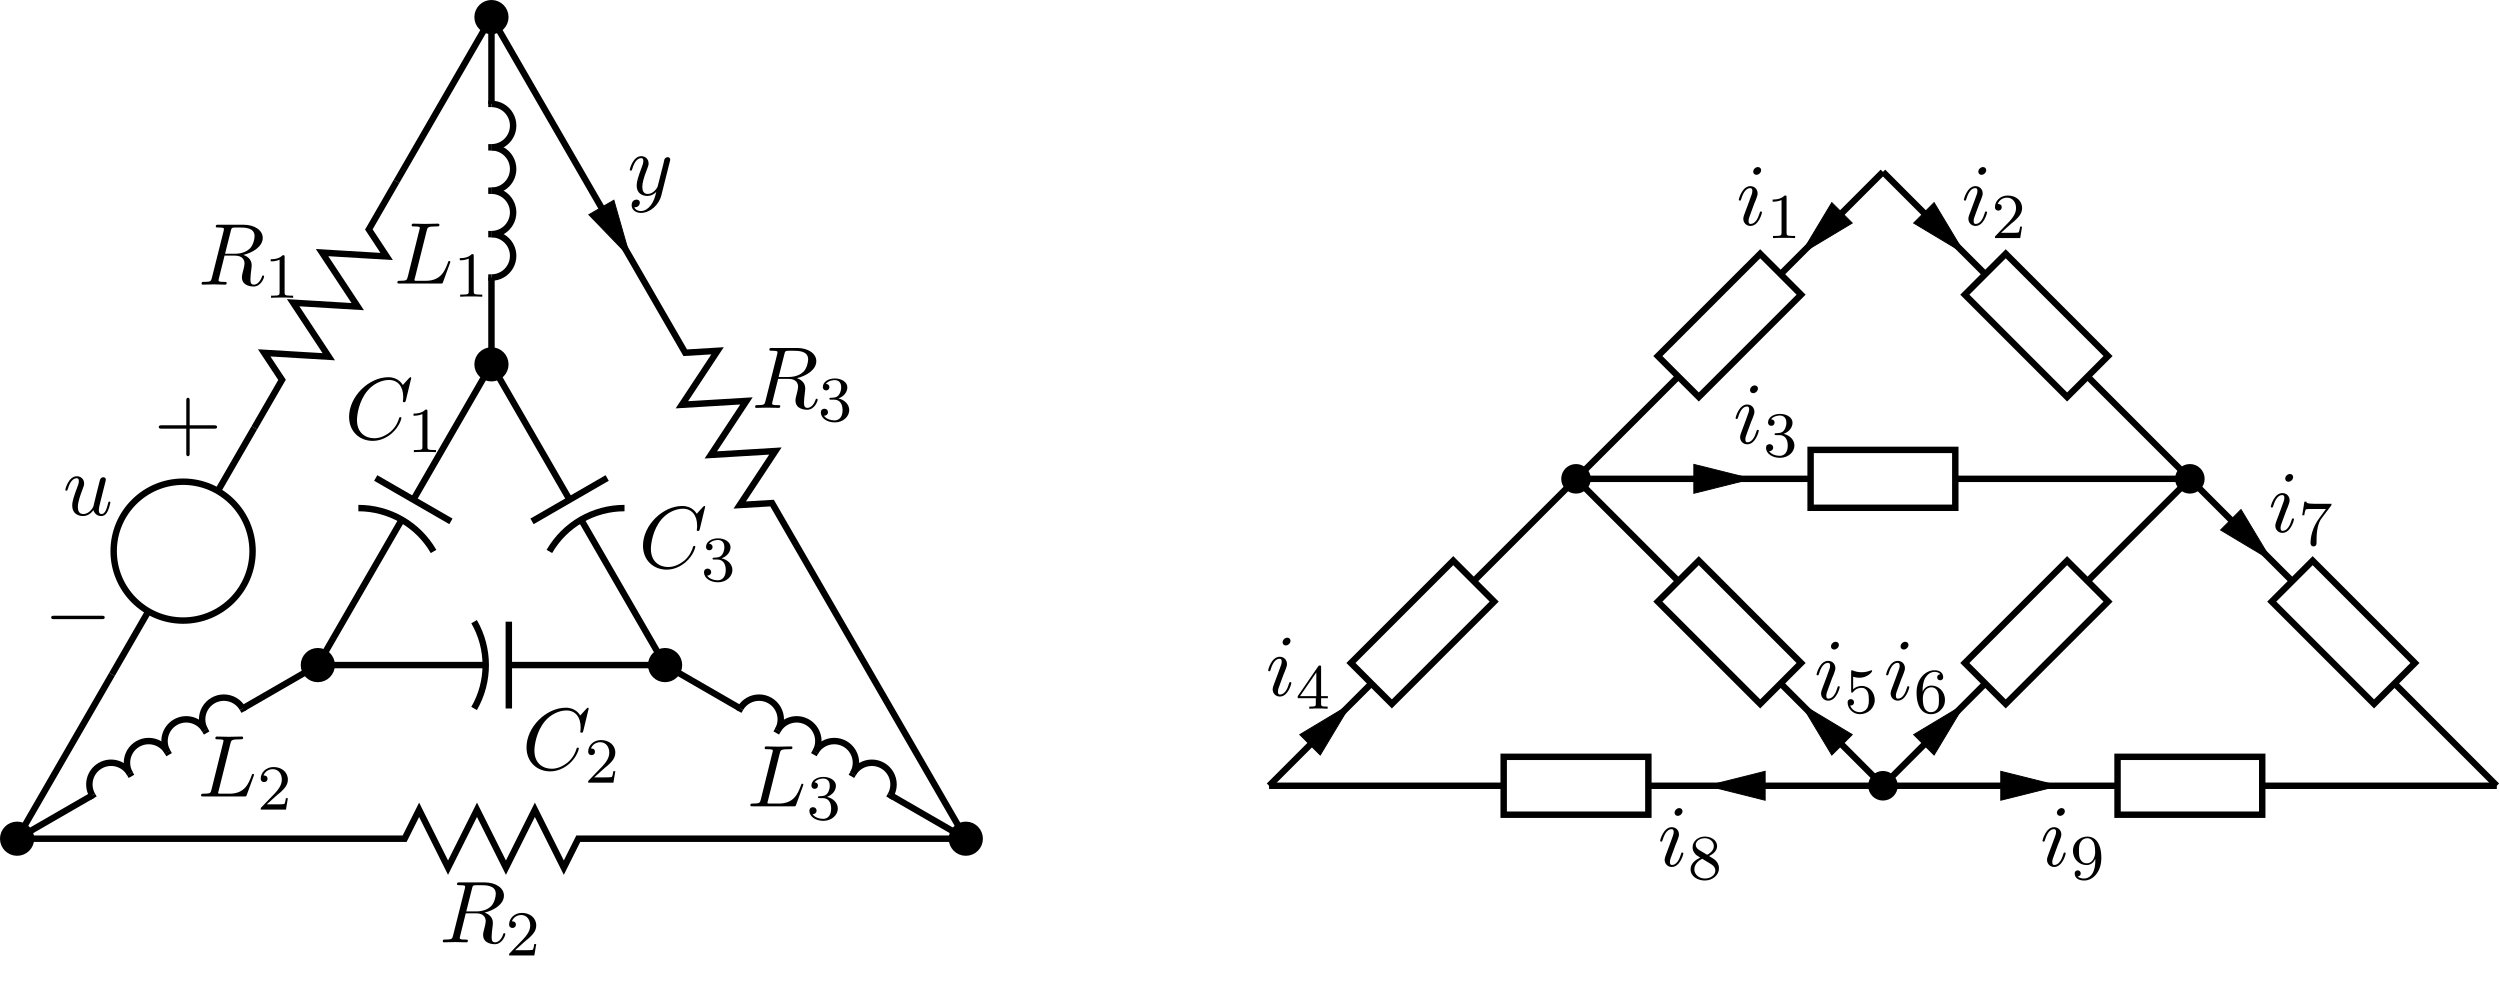 <?xml version="1.0" encoding="UTF-8"?>
<svg xmlns="http://www.w3.org/2000/svg" xmlns:xlink="http://www.w3.org/1999/xlink" width="311.014pt" height="122.502pt" viewBox="0 0 311.014 122.502" version="1.1">
<defs>
<g>
<symbol overflow="visible" id="glyph0-0">
<path style="stroke:none;" d=""/>
</symbol>
<symbol overflow="visible" id="glyph0-1">
<path style="stroke:none;" d="M 8.281 -7.578 C 8.281 -7.609 8.266 -7.688 8.172 -7.688 C 8.141 -7.688 8.125 -7.672 8 -7.562 L 7.234 -6.719 C 7.141 -6.875 6.641 -7.688 5.438 -7.688 C 3 -7.688 0.547 -5.281 0.547 -2.75 C 0.547 -0.953 1.828 0.234 3.5 0.234 C 4.453 0.234 5.281 -0.203 5.859 -0.703 C 6.875 -1.594 7.062 -2.578 7.062 -2.625 C 7.062 -2.719 6.953 -2.719 6.922 -2.719 C 6.859 -2.719 6.812 -2.703 6.781 -2.625 C 6.688 -2.297 6.438 -1.531 5.688 -0.891 C 4.922 -0.281 4.25 -0.094 3.672 -0.094 C 2.688 -0.094 1.531 -0.672 1.531 -2.359 C 1.531 -2.984 1.766 -4.75 2.859 -6.031 C 3.516 -6.812 4.547 -7.344 5.516 -7.344 C 6.625 -7.344 7.281 -6.516 7.281 -5.25 C 7.281 -4.812 7.234 -4.797 7.234 -4.688 C 7.234 -4.578 7.359 -4.578 7.406 -4.578 C 7.547 -4.578 7.547 -4.609 7.609 -4.797 Z M 8.281 -7.578 "/>
</symbol>
<symbol overflow="visible" id="glyph0-2">
<path style="stroke:none;" d="M 4.078 -6.594 C 4.172 -6.984 4.203 -7.109 5.234 -7.109 C 5.562 -7.109 5.656 -7.109 5.656 -7.312 C 5.656 -7.453 5.531 -7.453 5.469 -7.453 C 5.109 -7.453 4.219 -7.422 3.859 -7.422 C 3.531 -7.422 2.734 -7.453 2.406 -7.453 C 2.328 -7.453 2.203 -7.453 2.203 -7.234 C 2.203 -7.109 2.297 -7.109 2.516 -7.109 C 2.531 -7.109 2.734 -7.109 2.922 -7.094 C 3.125 -7.062 3.219 -7.062 3.219 -6.922 C 3.219 -6.875 3.203 -6.844 3.172 -6.703 L 1.719 -0.844 C 1.609 -0.422 1.578 -0.344 0.719 -0.344 C 0.531 -0.344 0.422 -0.344 0.422 -0.125 C 0.422 0 0.531 0 0.719 0 L 5.766 0 C 6.031 0 6.047 0 6.109 -0.188 L 6.969 -2.547 C 7.016 -2.656 7.016 -2.688 7.016 -2.688 C 7.016 -2.734 6.984 -2.812 6.875 -2.812 C 6.781 -2.812 6.766 -2.766 6.703 -2.578 C 6.328 -1.578 5.844 -0.344 3.953 -0.344 L 2.938 -0.344 C 2.781 -0.344 2.766 -0.344 2.688 -0.344 C 2.578 -0.359 2.547 -0.375 2.547 -0.453 C 2.547 -0.484 2.547 -0.516 2.609 -0.703 Z M 4.078 -6.594 "/>
</symbol>
<symbol overflow="visible" id="glyph0-3">
<path style="stroke:none;" d="M 4.094 -6.703 C 4.156 -6.953 4.188 -7.062 4.391 -7.094 C 4.5 -7.109 4.844 -7.109 5.062 -7.109 C 5.828 -7.109 7.047 -7.109 7.047 -6.031 C 7.047 -5.656 6.875 -4.906 6.453 -4.484 C 6.156 -4.203 5.578 -3.844 4.609 -3.844 L 3.375 -3.844 Z M 5.656 -3.703 C 6.766 -3.953 8.062 -4.719 8.062 -5.812 C 8.062 -6.75 7.078 -7.453 5.656 -7.453 L 2.547 -7.453 C 2.328 -7.453 2.219 -7.453 2.219 -7.234 C 2.219 -7.109 2.328 -7.109 2.531 -7.109 C 2.547 -7.109 2.766 -7.109 2.938 -7.094 C 3.141 -7.062 3.234 -7.062 3.234 -6.922 C 3.234 -6.875 3.234 -6.844 3.203 -6.703 L 1.734 -0.844 C 1.625 -0.422 1.609 -0.344 0.734 -0.344 C 0.547 -0.344 0.453 -0.344 0.453 -0.125 C 0.453 0 0.578 0 0.594 0 C 0.906 0 1.672 -0.031 1.969 -0.031 C 2.281 -0.031 3.047 0 3.359 0 C 3.453 0 3.578 0 3.578 -0.219 C 3.578 -0.344 3.484 -0.344 3.266 -0.344 C 2.875 -0.344 2.562 -0.344 2.562 -0.531 C 2.562 -0.594 2.578 -0.656 2.594 -0.719 L 3.312 -3.609 L 4.609 -3.609 C 5.609 -3.609 5.797 -3 5.797 -2.625 C 5.797 -2.453 5.719 -2.109 5.656 -1.859 C 5.578 -1.562 5.469 -1.156 5.469 -0.938 C 5.469 0.234 6.781 0.234 6.922 0.234 C 7.859 0.234 8.234 -0.859 8.234 -1.016 C 8.234 -1.141 8.109 -1.141 8.109 -1.141 C 8 -1.141 7.984 -1.062 7.969 -1 C 7.688 -0.188 7.219 0 6.969 0 C 6.609 0 6.531 -0.234 6.531 -0.672 C 6.531 -1 6.594 -1.562 6.641 -1.906 C 6.656 -2.062 6.688 -2.266 6.688 -2.422 C 6.688 -3.266 5.953 -3.594 5.656 -3.703 Z M 5.656 -3.703 "/>
</symbol>
<symbol overflow="visible" id="glyph0-4">
<path style="stroke:none;" d="M 5.297 -4.156 C 5.344 -4.312 5.344 -4.328 5.344 -4.406 C 5.344 -4.609 5.188 -4.703 5.031 -4.703 C 4.922 -4.703 4.75 -4.641 4.641 -4.469 C 4.625 -4.422 4.531 -4.078 4.5 -3.875 C 4.422 -3.594 4.344 -3.297 4.281 -3.016 L 3.781 -1.047 C 3.734 -0.891 3.266 -0.125 2.547 -0.125 C 2 -0.125 1.875 -0.594 1.875 -1 C 1.875 -1.5 2.062 -2.188 2.438 -3.141 C 2.609 -3.594 2.656 -3.703 2.656 -3.922 C 2.656 -4.422 2.297 -4.828 1.75 -4.828 C 0.719 -4.828 0.312 -3.234 0.312 -3.141 C 0.312 -3.031 0.422 -3.031 0.453 -3.031 C 0.562 -3.031 0.562 -3.047 0.625 -3.234 C 0.922 -4.25 1.359 -4.578 1.719 -4.578 C 1.812 -4.578 2 -4.578 2 -4.234 C 2 -3.953 1.891 -3.672 1.812 -3.469 C 1.375 -2.312 1.172 -1.688 1.172 -1.172 C 1.172 -0.203 1.859 0.125 2.516 0.125 C 2.938 0.125 3.297 -0.062 3.609 -0.375 C 3.469 0.203 3.344 0.734 2.906 1.312 C 2.625 1.672 2.203 2 1.703 2 C 1.547 2 1.062 1.969 0.875 1.531 C 1.047 1.531 1.188 1.531 1.344 1.406 C 1.453 1.312 1.562 1.172 1.562 0.953 C 1.562 0.625 1.266 0.578 1.156 0.578 C 0.906 0.578 0.547 0.75 0.547 1.281 C 0.547 1.828 1.031 2.234 1.703 2.234 C 2.828 2.234 3.953 1.25 4.25 0.016 Z M 5.297 -4.156 "/>
</symbol>
<symbol overflow="visible" id="glyph0-5">
<path style="stroke:none;" d="M 3.812 -0.609 C 3.938 -0.156 4.312 0.125 4.781 0.125 C 5.172 0.125 5.422 -0.125 5.594 -0.484 C 5.781 -0.875 5.922 -1.531 5.922 -1.562 C 5.922 -1.672 5.828 -1.672 5.797 -1.672 C 5.688 -1.672 5.672 -1.625 5.641 -1.469 C 5.484 -0.859 5.281 -0.125 4.828 -0.125 C 4.594 -0.125 4.484 -0.266 4.484 -0.625 C 4.484 -0.859 4.609 -1.375 4.703 -1.75 L 5 -2.938 C 5.031 -3.094 5.141 -3.516 5.188 -3.672 C 5.25 -3.922 5.359 -4.344 5.359 -4.406 C 5.359 -4.609 5.203 -4.703 5.031 -4.703 C 4.984 -4.703 4.703 -4.688 4.609 -4.312 C 4.406 -3.516 3.922 -1.609 3.797 -1.031 C 3.781 -1 3.344 -0.125 2.547 -0.125 C 1.984 -0.125 1.875 -0.609 1.875 -1.016 C 1.875 -1.625 2.188 -2.484 2.469 -3.234 C 2.594 -3.562 2.656 -3.719 2.656 -3.922 C 2.656 -4.422 2.297 -4.828 1.75 -4.828 C 0.719 -4.828 0.312 -3.234 0.312 -3.141 C 0.312 -3.031 0.422 -3.031 0.453 -3.031 C 0.562 -3.031 0.562 -3.047 0.625 -3.234 C 0.891 -4.172 1.312 -4.578 1.719 -4.578 C 1.828 -4.578 2 -4.562 2 -4.219 C 2 -3.953 1.875 -3.641 1.812 -3.484 C 1.406 -2.406 1.172 -1.719 1.172 -1.188 C 1.172 -0.156 1.938 0.125 2.516 0.125 C 3.234 0.125 3.625 -0.375 3.812 -0.609 Z M 3.812 -0.609 "/>
</symbol>
<symbol overflow="visible" id="glyph0-6">
<path style="stroke:none;" d="M 3.094 -6.812 C 3.094 -7.031 2.938 -7.203 2.688 -7.203 C 2.406 -7.203 2.109 -6.922 2.109 -6.625 C 2.109 -6.422 2.25 -6.234 2.516 -6.234 C 2.766 -6.234 3.094 -6.484 3.094 -6.812 Z M 2.266 -2.719 C 2.406 -3.031 2.406 -3.047 2.516 -3.344 C 2.594 -3.562 2.656 -3.719 2.656 -3.922 C 2.656 -4.422 2.297 -4.828 1.75 -4.828 C 0.734 -4.828 0.312 -3.234 0.312 -3.141 C 0.312 -3.031 0.422 -3.031 0.453 -3.031 C 0.562 -3.031 0.562 -3.047 0.625 -3.234 C 0.922 -4.25 1.359 -4.578 1.719 -4.578 C 1.812 -4.578 2 -4.578 2 -4.234 C 2 -4 1.922 -3.781 1.875 -3.672 C 1.781 -3.375 1.297 -2.109 1.125 -1.641 C 1.016 -1.359 0.875 -1 0.875 -0.781 C 0.875 -0.266 1.25 0.125 1.766 0.125 C 2.797 0.125 3.203 -1.469 3.203 -1.562 C 3.203 -1.672 3.094 -1.672 3.062 -1.672 C 2.953 -1.672 2.953 -1.641 2.906 -1.469 C 2.703 -0.781 2.344 -0.125 1.781 -0.125 C 1.609 -0.125 1.531 -0.234 1.531 -0.484 C 1.531 -0.75 1.594 -0.906 1.844 -1.578 Z M 2.266 -2.719 "/>
</symbol>
<symbol overflow="visible" id="glyph1-0">
<path style="stroke:none;" d=""/>
</symbol>
<symbol overflow="visible" id="glyph1-1">
<path style="stroke:none;" d="M 2.016 -2.656 C 2.641 -2.656 3.047 -2.203 3.047 -1.359 C 3.047 -0.359 2.484 -0.078 2.062 -0.078 C 1.625 -0.078 1.016 -0.234 0.734 -0.656 C 1.031 -0.656 1.234 -0.844 1.234 -1.094 C 1.234 -1.359 1.047 -1.531 0.781 -1.531 C 0.578 -1.531 0.344 -1.406 0.344 -1.078 C 0.344 -0.328 1.156 0.172 2.078 0.172 C 3.125 0.172 3.875 -0.562 3.875 -1.359 C 3.875 -2.031 3.344 -2.625 2.531 -2.812 C 3.156 -3.031 3.641 -3.562 3.641 -4.203 C 3.641 -4.844 2.922 -5.297 2.094 -5.297 C 1.234 -5.297 0.594 -4.844 0.594 -4.234 C 0.594 -3.938 0.781 -3.812 1 -3.812 C 1.25 -3.812 1.406 -3.984 1.406 -4.219 C 1.406 -4.516 1.141 -4.625 0.969 -4.625 C 1.312 -5.062 1.922 -5.094 2.062 -5.094 C 2.266 -5.094 2.875 -5.031 2.875 -4.203 C 2.875 -3.656 2.641 -3.312 2.531 -3.188 C 2.297 -2.938 2.109 -2.922 1.625 -2.891 C 1.469 -2.891 1.406 -2.875 1.406 -2.766 C 1.406 -2.656 1.484 -2.656 1.625 -2.656 Z M 2.016 -2.656 "/>
</symbol>
<symbol overflow="visible" id="glyph1-2">
<path style="stroke:none;" d="M 2.25 -1.625 C 2.375 -1.75 2.703 -2.016 2.844 -2.125 C 3.328 -2.578 3.797 -3.016 3.797 -3.734 C 3.797 -4.688 3 -5.297 2.016 -5.297 C 1.047 -5.297 0.422 -4.578 0.422 -3.859 C 0.422 -3.469 0.734 -3.422 0.844 -3.422 C 1.016 -3.422 1.266 -3.531 1.266 -3.844 C 1.266 -4.25 0.859 -4.25 0.766 -4.25 C 1 -4.844 1.531 -5.031 1.922 -5.031 C 2.656 -5.031 3.047 -4.406 3.047 -3.734 C 3.047 -2.906 2.469 -2.297 1.516 -1.344 L 0.516 -0.297 C 0.422 -0.219 0.422 -0.203 0.422 0 L 3.562 0 L 3.797 -1.422 L 3.547 -1.422 C 3.531 -1.266 3.469 -0.875 3.375 -0.719 C 3.328 -0.656 2.719 -0.656 2.594 -0.656 L 1.172 -0.656 Z M 2.25 -1.625 "/>
</symbol>
<symbol overflow="visible" id="glyph1-3">
<path style="stroke:none;" d="M 2.5 -5.078 C 2.5 -5.297 2.484 -5.297 2.266 -5.297 C 1.938 -4.984 1.516 -4.797 0.766 -4.797 L 0.766 -4.531 C 0.984 -4.531 1.406 -4.531 1.875 -4.734 L 1.875 -0.656 C 1.875 -0.359 1.844 -0.266 1.094 -0.266 L 0.812 -0.266 L 0.812 0 C 1.141 -0.031 1.828 -0.031 2.188 -0.031 C 2.547 -0.031 3.234 -0.031 3.562 0 L 3.562 -0.266 L 3.281 -0.266 C 2.531 -0.266 2.5 -0.359 2.5 -0.656 Z M 2.5 -5.078 "/>
</symbol>
<symbol overflow="visible" id="glyph1-4">
<path style="stroke:none;" d="M 3.141 -5.156 C 3.141 -5.312 3.141 -5.375 2.969 -5.375 C 2.875 -5.375 2.859 -5.375 2.781 -5.266 L 0.234 -1.562 L 0.234 -1.312 L 2.484 -1.312 L 2.484 -0.641 C 2.484 -0.344 2.469 -0.266 1.844 -0.266 L 1.672 -0.266 L 1.672 0 C 2.344 -0.031 2.359 -0.031 2.812 -0.031 C 3.266 -0.031 3.281 -0.031 3.953 0 L 3.953 -0.266 L 3.781 -0.266 C 3.156 -0.266 3.141 -0.344 3.141 -0.641 L 3.141 -1.312 L 3.984 -1.312 L 3.984 -1.562 L 3.141 -1.562 Z M 2.547 -4.516 L 2.547 -1.562 L 0.516 -1.562 Z M 2.547 -4.516 "/>
</symbol>
<symbol overflow="visible" id="glyph1-5">
<path style="stroke:none;" d="M 4.031 -4.859 C 4.109 -4.938 4.109 -4.953 4.109 -5.125 L 2.078 -5.125 C 1.875 -5.125 1.641 -5.141 1.438 -5.156 C 1.016 -5.188 1.016 -5.266 0.984 -5.391 L 0.734 -5.391 L 0.469 -3.703 L 0.719 -3.703 C 0.734 -3.828 0.828 -4.375 0.938 -4.438 C 1.016 -4.484 1.625 -4.484 1.734 -4.484 L 3.422 -4.484 L 2.609 -3.375 C 1.703 -2.172 1.5 -0.906 1.5 -0.281 C 1.5 -0.203 1.5 0.172 1.875 0.172 C 2.25 0.172 2.25 -0.188 2.25 -0.281 L 2.25 -0.672 C 2.25 -1.812 2.453 -2.75 2.844 -3.281 Z M 4.031 -4.859 "/>
</symbol>
<symbol overflow="visible" id="glyph1-6">
<path style="stroke:none;" d="M 1.109 -4.484 C 1.219 -4.453 1.531 -4.359 1.875 -4.359 C 2.875 -4.359 3.469 -5.062 3.469 -5.188 C 3.469 -5.281 3.422 -5.297 3.375 -5.297 C 3.359 -5.297 3.344 -5.297 3.281 -5.266 C 2.969 -5.141 2.594 -5.047 2.172 -5.047 C 1.703 -5.047 1.312 -5.156 1.062 -5.266 C 0.984 -5.297 0.969 -5.297 0.953 -5.297 C 0.859 -5.297 0.859 -5.219 0.859 -5.062 L 0.859 -2.734 C 0.859 -2.594 0.859 -2.5 0.984 -2.5 C 1.047 -2.5 1.062 -2.531 1.109 -2.594 C 1.203 -2.703 1.5 -3.109 2.188 -3.109 C 2.625 -3.109 2.844 -2.75 2.922 -2.594 C 3.047 -2.312 3.062 -1.938 3.062 -1.641 C 3.062 -1.344 3.062 -0.906 2.844 -0.562 C 2.688 -0.312 2.359 -0.078 1.938 -0.078 C 1.422 -0.078 0.922 -0.391 0.734 -0.922 C 0.75 -0.906 0.812 -0.906 0.812 -0.906 C 1.031 -0.906 1.219 -1.047 1.219 -1.297 C 1.219 -1.594 0.984 -1.703 0.828 -1.703 C 0.672 -1.703 0.422 -1.625 0.422 -1.281 C 0.422 -0.562 1.047 0.172 1.953 0.172 C 2.953 0.172 3.797 -0.609 3.797 -1.594 C 3.797 -2.516 3.125 -3.344 2.188 -3.344 C 1.797 -3.344 1.422 -3.219 1.109 -2.938 Z M 1.109 -4.484 "/>
</symbol>
<symbol overflow="visible" id="glyph1-7">
<path style="stroke:none;" d="M 1.094 -2.641 C 1.094 -3.297 1.156 -3.875 1.438 -4.359 C 1.688 -4.766 2.094 -5.094 2.594 -5.094 C 2.75 -5.094 3.109 -5.062 3.297 -4.797 C 2.938 -4.766 2.906 -4.5 2.906 -4.422 C 2.906 -4.172 3.094 -4.047 3.281 -4.047 C 3.422 -4.047 3.656 -4.125 3.656 -4.438 C 3.656 -4.906 3.297 -5.297 2.578 -5.297 C 1.469 -5.297 0.344 -4.25 0.344 -2.531 C 0.344 -0.359 1.359 0.172 2.125 0.172 C 2.516 0.172 2.922 0.062 3.281 -0.281 C 3.609 -0.594 3.875 -0.922 3.875 -1.625 C 3.875 -2.656 3.078 -3.391 2.203 -3.391 C 1.625 -3.391 1.281 -3.031 1.094 -2.641 Z M 2.125 -0.078 C 1.703 -0.078 1.438 -0.359 1.328 -0.594 C 1.141 -0.953 1.125 -1.484 1.125 -1.797 C 1.125 -2.578 1.547 -3.172 2.172 -3.172 C 2.562 -3.172 2.812 -2.969 2.953 -2.688 C 3.125 -2.391 3.125 -2.031 3.125 -1.625 C 3.125 -1.219 3.125 -0.875 2.969 -0.578 C 2.75 -0.219 2.484 -0.078 2.125 -0.078 Z M 2.125 -0.078 "/>
</symbol>
<symbol overflow="visible" id="glyph1-8">
<path style="stroke:none;" d="M 2.641 -2.875 C 3.094 -3.094 3.641 -3.484 3.641 -4.109 C 3.641 -4.875 2.859 -5.297 2.125 -5.297 C 1.281 -5.297 0.594 -4.719 0.594 -3.969 C 0.594 -3.672 0.688 -3.406 0.891 -3.172 C 1.031 -3 1.062 -2.984 1.547 -2.672 C 0.562 -2.234 0.344 -1.656 0.344 -1.219 C 0.344 -0.328 1.234 0.172 2.109 0.172 C 3.078 0.172 3.875 -0.5 3.875 -1.344 C 3.875 -1.844 3.609 -2.172 3.469 -2.312 C 3.344 -2.438 3.328 -2.453 2.641 -2.875 Z M 1.406 -3.625 C 1.172 -3.766 0.984 -4 0.984 -4.266 C 0.984 -4.766 1.531 -5.094 2.109 -5.094 C 2.719 -5.094 3.234 -4.672 3.234 -4.109 C 3.234 -3.656 2.875 -3.266 2.406 -3.031 Z M 1.797 -2.531 C 1.828 -2.516 2.734 -1.953 2.875 -1.875 C 3 -1.797 3.422 -1.547 3.422 -1.062 C 3.422 -0.453 2.766 -0.078 2.125 -0.078 C 1.406 -0.078 0.812 -0.562 0.812 -1.219 C 0.812 -1.812 1.25 -2.281 1.797 -2.531 Z M 1.797 -2.531 "/>
</symbol>
<symbol overflow="visible" id="glyph1-9">
<path style="stroke:none;" d="M 3.125 -2.344 C 3.125 -0.406 2.203 -0.078 1.734 -0.078 C 1.562 -0.078 1.156 -0.094 0.938 -0.344 C 1.297 -0.375 1.312 -0.641 1.312 -0.719 C 1.312 -0.953 1.125 -1.094 0.938 -1.094 C 0.797 -1.094 0.562 -1 0.562 -0.703 C 0.562 -0.156 1.016 0.172 1.75 0.172 C 2.844 0.172 3.875 -0.922 3.875 -2.625 C 3.875 -4.688 2.953 -5.297 2.141 -5.297 C 1.188 -5.297 0.344 -4.562 0.344 -3.516 C 0.344 -2.5 1.125 -1.75 2.031 -1.75 C 2.594 -1.75 2.938 -2.109 3.125 -2.516 Z M 2.062 -1.969 C 1.688 -1.969 1.453 -2.141 1.281 -2.438 C 1.094 -2.719 1.094 -3.109 1.094 -3.516 C 1.094 -3.984 1.094 -4.312 1.312 -4.641 C 1.516 -4.938 1.766 -5.094 2.141 -5.094 C 2.672 -5.094 2.906 -4.562 2.938 -4.531 C 3.094 -4.141 3.109 -3.516 3.109 -3.359 C 3.109 -2.719 2.766 -1.969 2.062 -1.969 Z M 2.062 -1.969 "/>
</symbol>
<symbol overflow="visible" id="glyph2-0">
<path style="stroke:none;" d=""/>
</symbol>
<symbol overflow="visible" id="glyph2-1">
<path style="stroke:none;" d="M 7.188 -2.516 C 7.375 -2.516 7.562 -2.516 7.562 -2.719 C 7.562 -2.938 7.375 -2.938 7.188 -2.938 L 1.281 -2.938 C 1.094 -2.938 0.906 -2.938 0.906 -2.719 C 0.906 -2.516 1.094 -2.516 1.281 -2.516 Z M 7.188 -2.516 "/>
</symbol>
<symbol overflow="visible" id="glyph3-0">
<path style="stroke:none;" d=""/>
</symbol>
<symbol overflow="visible" id="glyph3-1">
<path style="stroke:none;" d="M 4.453 -2.516 L 7.5 -2.516 C 7.656 -2.516 7.859 -2.516 7.859 -2.719 C 7.859 -2.938 7.656 -2.938 7.5 -2.938 L 4.453 -2.938 L 4.453 -6 C 4.453 -6.156 4.453 -6.359 4.25 -6.359 C 4.031 -6.359 4.031 -6.156 4.031 -6 L 4.031 -2.938 L 0.969 -2.938 C 0.812 -2.938 0.609 -2.938 0.609 -2.719 C 0.609 -2.516 0.812 -2.516 0.969 -2.516 L 4.031 -2.516 L 4.031 0.547 C 4.031 0.703 4.031 0.906 4.25 0.906 C 4.453 0.906 4.453 0.703 4.453 0.547 Z M 4.453 -2.516 "/>
</symbol>
</g>
<clipPath id="clip1">
  <path d="M 271 58 L 311.016 58 L 311.016 99 L 271 99 Z M 271 58 "/>
</clipPath>
<clipPath id="clip2">
  <path d="M 286 73 L 311.016 73 L 311.016 110 L 286 110 Z M 286 73 "/>
</clipPath>
<clipPath id="clip3">
  <path d="M 281 97 L 311.016 97 L 311.016 99 L 281 99 Z M 281 97 "/>
</clipPath>
</defs>
<g id="surface1">
<path style="fill-rule:nonzero;fill:rgb(0%,0%,0%);fill-opacity:1;stroke-width:0.8;stroke-linecap:butt;stroke-linejoin:miter;stroke:rgb(0%,0%,0%);stroke-opacity:1;stroke-miterlimit:10;" d="M 62.468 17.842 C 62.468 18.795 61.695 19.568 60.742 19.568 C 59.788 19.568 59.015 18.795 59.015 17.842 C 59.015 16.889 59.788 16.115 60.742 16.115 C 61.695 16.115 62.468 16.889 62.468 17.842 Z M 62.468 17.842 " transform="matrix(1,0,0,-1,0.399,63.17)"/>
<path style="fill:none;stroke-width:0.8;stroke-linecap:butt;stroke-linejoin:miter;stroke:rgb(0%,0%,0%);stroke-opacity:1;stroke-miterlimit:10;" d="M 60.742 17.842 L 70.46 1.006 " transform="matrix(1,0,0,-1,0.399,63.17)"/>
<path style="fill:none;stroke-width:0.8;stroke-linecap:butt;stroke-linejoin:miter;stroke:rgb(0%,0%,0%);stroke-opacity:1;stroke-miterlimit:10;" d="M 65.785 -1.693 L 75.136 3.705 " transform="matrix(1,0,0,-1,0.399,63.17)"/>
<path style="fill:none;stroke-width:0.8;stroke-linecap:butt;stroke-linejoin:miter;stroke:rgb(0%,0%,0%);stroke-opacity:1;stroke-miterlimit:10;" d="M 67.945 -5.435 C 69.874 -2.092 73.437 -0.037 77.296 -0.037 " transform="matrix(1,0,0,-1,0.399,63.17)"/>
<path style="fill:none;stroke-width:0.8;stroke-linecap:butt;stroke-linejoin:miter;stroke:rgb(0%,0%,0%);stroke-opacity:1;stroke-miterlimit:10;" d="M 71.898 -1.482 L 82.339 -19.568 " transform="matrix(1,0,0,-1,0.399,63.17)"/>
<g style="fill:rgb(0%,0%,0%);fill-opacity:1;">
  <use xlink:href="#glyph0-1" x="79.444" y="70.633"/>
</g>
<g style="fill:rgb(0%,0%,0%);fill-opacity:1;">
  <use xlink:href="#glyph1-1" x="87.241" y="72.269"/>
</g>
<path style="fill-rule:nonzero;fill:rgb(0%,0%,0%);fill-opacity:1;stroke-width:0.8;stroke-linecap:butt;stroke-linejoin:miter;stroke:rgb(0%,0%,0%);stroke-opacity:1;stroke-miterlimit:10;" d="M 84.07 -19.568 C 84.07 -18.615 83.296 -17.842 82.339 -17.842 C 81.386 -17.842 80.613 -18.615 80.613 -19.568 C 80.613 -20.525 81.386 -21.299 82.339 -21.299 C 83.296 -21.299 84.07 -20.525 84.07 -19.568 Z M 84.07 -19.568 " transform="matrix(1,0,0,-1,0.399,63.17)"/>
<path style="fill:none;stroke-width:0.8;stroke-linecap:butt;stroke-linejoin:miter;stroke:rgb(0%,0%,0%);stroke-opacity:1;stroke-miterlimit:10;" d="M 82.339 -19.568 L 62.902 -19.568 " transform="matrix(1,0,0,-1,0.399,63.17)"/>
<path style="fill:none;stroke-width:0.8;stroke-linecap:butt;stroke-linejoin:miter;stroke:rgb(0%,0%,0%);stroke-opacity:1;stroke-miterlimit:10;" d="M 62.902 -14.17 L 62.902 -24.971 " transform="matrix(1,0,0,-1,0.399,63.17)"/>
<path style="fill:none;stroke-width:0.8;stroke-linecap:butt;stroke-linejoin:miter;stroke:rgb(0%,0%,0%);stroke-opacity:1;stroke-miterlimit:10;" d="M 58.581 -14.17 C 60.511 -17.514 60.511 -21.631 58.581 -24.971 " transform="matrix(1,0,0,-1,0.399,63.17)"/>
<path style="fill:none;stroke-width:0.8;stroke-linecap:butt;stroke-linejoin:miter;stroke:rgb(0%,0%,0%);stroke-opacity:1;stroke-miterlimit:10;" d="M 60.027 -19.568 L 39.14 -19.568 " transform="matrix(1,0,0,-1,0.399,63.17)"/>
<g style="fill:rgb(0%,0%,0%);fill-opacity:1;">
  <use xlink:href="#glyph0-1" x="64.954" y="95.729"/>
</g>
<g style="fill:rgb(0%,0%,0%);fill-opacity:1;">
  <use xlink:href="#glyph1-2" x="72.751" y="97.365"/>
</g>
<path style="fill-rule:nonzero;fill:rgb(0%,0%,0%);fill-opacity:1;stroke-width:0.8;stroke-linecap:butt;stroke-linejoin:miter;stroke:rgb(0%,0%,0%);stroke-opacity:1;stroke-miterlimit:10;" d="M 40.867 -19.568 C 40.867 -18.615 40.093 -17.842 39.14 -17.842 C 38.187 -17.842 37.413 -18.615 37.413 -19.568 C 37.413 -20.525 38.187 -21.299 39.14 -21.299 C 40.093 -21.299 40.867 -20.525 40.867 -19.568 Z M 40.867 -19.568 " transform="matrix(1,0,0,-1,0.399,63.17)"/>
<path style="fill:none;stroke-width:0.8;stroke-linecap:butt;stroke-linejoin:miter;stroke:rgb(0%,0%,0%);stroke-opacity:1;stroke-miterlimit:10;" d="M 60.742 17.842 L 51.023 1.006 " transform="matrix(1,0,0,-1,0.399,63.17)"/>
<path style="fill:none;stroke-width:0.8;stroke-linecap:butt;stroke-linejoin:miter;stroke:rgb(0%,0%,0%);stroke-opacity:1;stroke-miterlimit:10;" d="M 46.343 3.705 L 55.699 -1.693 " transform="matrix(1,0,0,-1,0.399,63.17)"/>
<path style="fill:none;stroke-width:0.8;stroke-linecap:butt;stroke-linejoin:miter;stroke:rgb(0%,0%,0%);stroke-opacity:1;stroke-miterlimit:10;" d="M 44.183 -0.037 C 48.042 -0.037 51.609 -2.092 53.538 -5.435 " transform="matrix(1,0,0,-1,0.399,63.17)"/>
<path style="fill:none;stroke-width:0.8;stroke-linecap:butt;stroke-linejoin:miter;stroke:rgb(0%,0%,0%);stroke-opacity:1;stroke-miterlimit:10;" d="M 49.585 -1.482 L 39.14 -19.568 " transform="matrix(1,0,0,-1,0.399,63.17)"/>
<g style="fill:rgb(0%,0%,0%);fill-opacity:1;">
  <use xlink:href="#glyph0-1" x="42.88" y="54.614"/>
</g>
<g style="fill:rgb(0%,0%,0%);fill-opacity:1;">
  <use xlink:href="#glyph1-3" x="50.677" y="56.25"/>
</g>
<path style="fill-rule:nonzero;fill:rgb(0%,0%,0%);fill-opacity:1;stroke-width:0.8;stroke-linecap:butt;stroke-linejoin:miter;stroke:rgb(0%,0%,0%);stroke-opacity:1;stroke-miterlimit:10;" d="M 62.468 61.041 C 62.468 61.998 61.695 62.772 60.742 62.772 C 59.788 62.772 59.015 61.998 59.015 61.041 C 59.015 60.088 59.788 59.315 60.742 59.315 C 61.695 59.315 62.468 60.088 62.468 61.041 Z M 62.468 61.041 " transform="matrix(1,0,0,-1,0.399,63.17)"/>
<path style="fill:none;stroke-width:0.8;stroke-linecap:butt;stroke-linejoin:miter;stroke:rgb(0%,0%,0%);stroke-opacity:1;stroke-miterlimit:10;" d="M 60.742 61.041 L 60.742 50.244 " transform="matrix(1,0,0,-1,0.399,63.17)"/>
<path style="fill:none;stroke-width:0.8;stroke-linecap:butt;stroke-linejoin:miter;stroke:rgb(0%,0%,0%);stroke-opacity:1;stroke-miterlimit:10;" d="M 60.742 50.244 L 60.339 50.244 " transform="matrix(1,0,0,-1,0.399,63.17)"/>
<path style="fill:none;stroke-width:0.8;stroke-linecap:butt;stroke-linejoin:miter;stroke:rgb(0%,0%,0%);stroke-opacity:1;stroke-miterlimit:10;" d="M 60.742 50.244 C 61.706 50.244 62.597 49.729 63.078 48.893 C 63.562 48.057 63.562 47.025 63.078 46.193 C 62.597 45.358 61.706 44.842 60.742 44.842 " transform="matrix(1,0,0,-1,0.399,63.17)"/>
<path style="fill:none;stroke-width:0.8;stroke-linecap:butt;stroke-linejoin:miter;stroke:rgb(0%,0%,0%);stroke-opacity:1;stroke-miterlimit:10;" d="M 60.742 44.842 L 60.339 44.842 " transform="matrix(1,0,0,-1,0.399,63.17)"/>
<path style="fill:none;stroke-width:0.8;stroke-linecap:butt;stroke-linejoin:miter;stroke:rgb(0%,0%,0%);stroke-opacity:1;stroke-miterlimit:10;" d="M 60.742 44.842 C 61.706 44.842 62.597 44.326 63.078 43.494 C 63.562 42.658 63.562 41.627 63.078 40.791 C 62.597 39.959 61.706 39.443 60.742 39.443 " transform="matrix(1,0,0,-1,0.399,63.17)"/>
<path style="fill:none;stroke-width:0.8;stroke-linecap:butt;stroke-linejoin:miter;stroke:rgb(0%,0%,0%);stroke-opacity:1;stroke-miterlimit:10;" d="M 60.742 39.443 L 60.339 39.443 " transform="matrix(1,0,0,-1,0.399,63.17)"/>
<path style="fill:none;stroke-width:0.8;stroke-linecap:butt;stroke-linejoin:miter;stroke:rgb(0%,0%,0%);stroke-opacity:1;stroke-miterlimit:10;" d="M 60.742 39.443 C 61.706 39.443 62.597 38.928 63.078 38.092 C 63.562 37.256 63.562 36.229 63.078 35.393 C 62.597 34.557 61.706 34.041 60.742 34.041 " transform="matrix(1,0,0,-1,0.399,63.17)"/>
<path style="fill:none;stroke-width:0.8;stroke-linecap:butt;stroke-linejoin:miter;stroke:rgb(0%,0%,0%);stroke-opacity:1;stroke-miterlimit:10;" d="M 60.742 34.041 L 60.339 34.041 " transform="matrix(1,0,0,-1,0.399,63.17)"/>
<path style="fill:none;stroke-width:0.8;stroke-linecap:butt;stroke-linejoin:miter;stroke:rgb(0%,0%,0%);stroke-opacity:1;stroke-miterlimit:10;" d="M 60.742 34.041 C 61.706 34.041 62.597 33.525 63.078 32.693 C 63.562 31.858 63.562 30.826 63.078 29.994 C 62.597 29.158 61.706 28.643 60.742 28.643 " transform="matrix(1,0,0,-1,0.399,63.17)"/>
<path style="fill:none;stroke-width:0.8;stroke-linecap:butt;stroke-linejoin:miter;stroke:rgb(0%,0%,0%);stroke-opacity:1;stroke-miterlimit:10;" d="M 60.742 28.643 L 60.339 28.643 " transform="matrix(1,0,0,-1,0.399,63.17)"/>
<path style="fill:none;stroke-width:0.8;stroke-linecap:butt;stroke-linejoin:miter;stroke:rgb(0%,0%,0%);stroke-opacity:1;stroke-miterlimit:10;" d="M 60.742 28.643 L 60.742 17.842 " transform="matrix(1,0,0,-1,0.399,63.17)"/>
<g style="fill:rgb(0%,0%,0%);fill-opacity:1;">
  <use xlink:href="#glyph0-2" x="49.011" y="35.277"/>
</g>
<g style="fill:rgb(0%,0%,0%);fill-opacity:1;">
  <use xlink:href="#glyph1-3" x="56.435" y="36.913"/>
</g>
<path style="fill:none;stroke-width:0.8;stroke-linecap:butt;stroke-linejoin:miter;stroke:rgb(0%,0%,0%);stroke-opacity:1;stroke-miterlimit:10;" d="M 82.339 -19.568 L 91.695 -24.971 " transform="matrix(1,0,0,-1,0.399,63.17)"/>
<path style="fill:none;stroke-width:0.8;stroke-linecap:butt;stroke-linejoin:miter;stroke:rgb(0%,0%,0%);stroke-opacity:1;stroke-miterlimit:10;" d="M 91.695 -24.971 L 91.496 -25.318 " transform="matrix(1,0,0,-1,0.399,63.17)"/>
<path style="fill:none;stroke-width:0.8;stroke-linecap:butt;stroke-linejoin:miter;stroke:rgb(0%,0%,0%);stroke-opacity:1;stroke-miterlimit:10;" d="M 91.695 -24.971 C 92.175 -24.135 93.07 -23.619 94.035 -23.619 C 94.996 -23.619 95.89 -24.135 96.371 -24.971 C 96.855 -25.807 96.855 -26.834 96.371 -27.67 " transform="matrix(1,0,0,-1,0.399,63.17)"/>
<path style="fill:none;stroke-width:0.8;stroke-linecap:butt;stroke-linejoin:miter;stroke:rgb(0%,0%,0%);stroke-opacity:1;stroke-miterlimit:10;" d="M 96.371 -27.67 L 96.171 -28.017 " transform="matrix(1,0,0,-1,0.399,63.17)"/>
<path style="fill:none;stroke-width:0.8;stroke-linecap:butt;stroke-linejoin:miter;stroke:rgb(0%,0%,0%);stroke-opacity:1;stroke-miterlimit:10;" d="M 96.371 -27.67 C 97.117 -26.381 98.769 -25.935 100.058 -26.682 C 101.351 -27.428 101.792 -29.08 101.046 -30.369 " transform="matrix(1,0,0,-1,0.399,63.17)"/>
<path style="fill:none;stroke-width:0.8;stroke-linecap:butt;stroke-linejoin:miter;stroke:rgb(0%,0%,0%);stroke-opacity:1;stroke-miterlimit:10;" d="M 101.046 -30.369 L 100.847 -30.717 " transform="matrix(1,0,0,-1,0.399,63.17)"/>
<path style="fill:none;stroke-width:0.8;stroke-linecap:butt;stroke-linejoin:miter;stroke:rgb(0%,0%,0%);stroke-opacity:1;stroke-miterlimit:10;" d="M 101.046 -30.369 C 101.531 -29.533 102.421 -29.021 103.386 -29.021 C 104.351 -29.021 105.242 -29.533 105.722 -30.369 C 106.206 -31.205 106.206 -32.236 105.722 -33.072 " transform="matrix(1,0,0,-1,0.399,63.17)"/>
<path style="fill:none;stroke-width:0.8;stroke-linecap:butt;stroke-linejoin:miter;stroke:rgb(0%,0%,0%);stroke-opacity:1;stroke-miterlimit:10;" d="M 105.722 -33.072 L 105.523 -33.416 " transform="matrix(1,0,0,-1,0.399,63.17)"/>
<path style="fill:none;stroke-width:0.8;stroke-linecap:butt;stroke-linejoin:miter;stroke:rgb(0%,0%,0%);stroke-opacity:1;stroke-miterlimit:10;" d="M 105.722 -33.072 C 106.206 -32.236 107.097 -31.721 108.062 -31.721 C 109.027 -31.721 109.917 -32.236 110.402 -33.072 C 110.882 -33.908 110.882 -34.935 110.402 -35.771 " transform="matrix(1,0,0,-1,0.399,63.17)"/>
<path style="fill:none;stroke-width:0.8;stroke-linecap:butt;stroke-linejoin:miter;stroke:rgb(0%,0%,0%);stroke-opacity:1;stroke-miterlimit:10;" d="M 110.402 -35.771 L 110.199 -36.115 " transform="matrix(1,0,0,-1,0.399,63.17)"/>
<path style="fill:none;stroke-width:0.8;stroke-linecap:butt;stroke-linejoin:miter;stroke:rgb(0%,0%,0%);stroke-opacity:1;stroke-miterlimit:10;" d="M 110.402 -35.771 L 119.753 -41.17 " transform="matrix(1,0,0,-1,0.399,63.17)"/>
<g style="fill:rgb(0%,0%,0%);fill-opacity:1;">
  <use xlink:href="#glyph0-2" x="92.928" y="100.312"/>
</g>
<g style="fill:rgb(0%,0%,0%);fill-opacity:1;">
  <use xlink:href="#glyph1-1" x="100.353" y="101.948"/>
</g>
<path style="fill-rule:nonzero;fill:rgb(0%,0%,0%);fill-opacity:1;stroke-width:0.8;stroke-linecap:butt;stroke-linejoin:miter;stroke:rgb(0%,0%,0%);stroke-opacity:1;stroke-miterlimit:10;" d="M 121.48 -41.17 C 121.48 -40.217 120.706 -39.443 119.753 -39.443 C 118.8 -39.443 118.027 -40.217 118.027 -41.17 C 118.027 -42.123 118.8 -42.896 119.753 -42.896 C 120.706 -42.896 121.48 -42.123 121.48 -41.17 Z M 121.48 -41.17 " transform="matrix(1,0,0,-1,0.399,63.17)"/>
<path style="fill-rule:nonzero;fill:rgb(0%,0%,0%);fill-opacity:1;stroke-width:0.8;stroke-linecap:butt;stroke-linejoin:miter;stroke:rgb(0%,0%,0%);stroke-opacity:1;stroke-miterlimit:10;" d="M 3.456 -41.17 C 3.456 -40.217 2.683 -39.443 1.73 -39.443 C 0.773 -39.443 -0.001 -40.217 -0.001 -41.17 C -0.001 -42.123 0.773 -42.896 1.73 -42.896 C 2.683 -42.896 3.456 -42.123 3.456 -41.17 Z M 3.456 -41.17 " transform="matrix(1,0,0,-1,0.399,63.17)"/>
<path style="fill:none;stroke-width:0.8;stroke-linecap:butt;stroke-linejoin:miter;stroke:rgb(0%,0%,0%);stroke-opacity:1;stroke-miterlimit:10;" d="M 1.73 -41.17 L 11.081 -35.771 " transform="matrix(1,0,0,-1,0.399,63.17)"/>
<path style="fill:none;stroke-width:0.8;stroke-linecap:butt;stroke-linejoin:miter;stroke:rgb(0%,0%,0%);stroke-opacity:1;stroke-miterlimit:10;" d="M 11.081 -35.771 L 11.281 -36.115 " transform="matrix(1,0,0,-1,0.399,63.17)"/>
<path style="fill:none;stroke-width:0.8;stroke-linecap:butt;stroke-linejoin:miter;stroke:rgb(0%,0%,0%);stroke-opacity:1;stroke-miterlimit:10;" d="M 11.081 -35.771 C 10.335 -34.478 10.777 -32.826 12.07 -32.084 C 13.359 -31.338 15.011 -31.779 15.757 -33.072 " transform="matrix(1,0,0,-1,0.399,63.17)"/>
<path style="fill:none;stroke-width:0.8;stroke-linecap:butt;stroke-linejoin:miter;stroke:rgb(0%,0%,0%);stroke-opacity:1;stroke-miterlimit:10;" d="M 15.757 -33.072 L 15.956 -33.416 " transform="matrix(1,0,0,-1,0.399,63.17)"/>
<path style="fill:none;stroke-width:0.8;stroke-linecap:butt;stroke-linejoin:miter;stroke:rgb(0%,0%,0%);stroke-opacity:1;stroke-miterlimit:10;" d="M 15.757 -33.072 C 15.277 -32.236 15.277 -31.205 15.757 -30.369 C 16.242 -29.533 17.132 -29.021 18.097 -29.021 C 19.062 -29.021 19.953 -29.533 20.433 -30.369 " transform="matrix(1,0,0,-1,0.399,63.17)"/>
<path style="fill:none;stroke-width:0.8;stroke-linecap:butt;stroke-linejoin:miter;stroke:rgb(0%,0%,0%);stroke-opacity:1;stroke-miterlimit:10;" d="M 20.433 -30.369 L 20.636 -30.717 " transform="matrix(1,0,0,-1,0.399,63.17)"/>
<path style="fill:none;stroke-width:0.8;stroke-linecap:butt;stroke-linejoin:miter;stroke:rgb(0%,0%,0%);stroke-opacity:1;stroke-miterlimit:10;" d="M 20.433 -30.369 C 19.687 -29.08 20.132 -27.428 21.421 -26.682 C 22.714 -25.935 24.367 -26.381 25.109 -27.67 " transform="matrix(1,0,0,-1,0.399,63.17)"/>
<path style="fill:none;stroke-width:0.8;stroke-linecap:butt;stroke-linejoin:miter;stroke:rgb(0%,0%,0%);stroke-opacity:1;stroke-miterlimit:10;" d="M 25.109 -27.67 L 25.312 -28.017 " transform="matrix(1,0,0,-1,0.399,63.17)"/>
<path style="fill:none;stroke-width:0.8;stroke-linecap:butt;stroke-linejoin:miter;stroke:rgb(0%,0%,0%);stroke-opacity:1;stroke-miterlimit:10;" d="M 25.109 -27.67 C 24.628 -26.834 24.628 -25.807 25.109 -24.971 C 25.593 -24.135 26.484 -23.619 27.449 -23.619 C 28.413 -23.619 29.304 -24.135 29.788 -24.971 " transform="matrix(1,0,0,-1,0.399,63.17)"/>
<path style="fill:none;stroke-width:0.8;stroke-linecap:butt;stroke-linejoin:miter;stroke:rgb(0%,0%,0%);stroke-opacity:1;stroke-miterlimit:10;" d="M 29.788 -24.971 L 29.988 -25.318 " transform="matrix(1,0,0,-1,0.399,63.17)"/>
<path style="fill:none;stroke-width:0.8;stroke-linecap:butt;stroke-linejoin:miter;stroke:rgb(0%,0%,0%);stroke-opacity:1;stroke-miterlimit:10;" d="M 29.788 -24.971 L 39.14 -19.568 " transform="matrix(1,0,0,-1,0.399,63.17)"/>
<g style="fill:rgb(0%,0%,0%);fill-opacity:1;">
  <use xlink:href="#glyph0-2" x="24.59" y="99.084"/>
</g>
<g style="fill:rgb(0%,0%,0%);fill-opacity:1;">
  <use xlink:href="#glyph1-2" x="32.015" y="100.72"/>
</g>
<path style="fill:none;stroke-width:0.8;stroke-linecap:butt;stroke-linejoin:miter;stroke:rgb(0%,0%,0%);stroke-opacity:1;stroke-miterlimit:10;" d="M 1.73 -41.17 L 49.941 -41.17 L 51.742 -37.572 L 55.339 -44.771 L 58.941 -37.572 L 62.542 -44.771 L 66.14 -37.572 L 69.742 -44.771 L 71.542 -41.17 L 119.753 -41.17 " transform="matrix(1,0,0,-1,0.399,63.17)"/>
<g style="fill:rgb(0%,0%,0%);fill-opacity:1;">
  <use xlink:href="#glyph0-3" x="54.631" y="117.23"/>
</g>
<g style="fill:rgb(0%,0%,0%);fill-opacity:1;">
  <use xlink:href="#glyph1-2" x="62.914" y="118.866"/>
</g>
<path style="fill:none;stroke-width:0.8;stroke-linecap:butt;stroke-linejoin:miter;stroke:rgb(0%,0%,0%);stroke-opacity:1;stroke-miterlimit:10;" d="M 60.742 61.041 L 84.847 19.287 L 88.867 19.529 L 84.429 12.811 L 92.464 13.295 L 88.031 6.576 L 96.066 7.061 L 91.628 0.342 L 95.648 0.584 L 119.753 -41.17 " transform="matrix(1,0,0,-1,0.399,63.17)"/>
<g style="fill:rgb(0%,0%,0%);fill-opacity:1;">
  <use xlink:href="#glyph0-3" x="93.491" y="50.743"/>
</g>
<g style="fill:rgb(0%,0%,0%);fill-opacity:1;">
  <use xlink:href="#glyph1-1" x="101.774" y="52.379"/>
</g>
<path style="fill-rule:nonzero;fill:rgb(0%,0%,0%);fill-opacity:1;stroke-width:0.12;stroke-linecap:butt;stroke-linejoin:miter;stroke:rgb(0%,0%,0%);stroke-opacity:1;stroke-miterlimit:10;" d="M 72.855 36.463 L 78.011 31.127 L 75.972 38.264 Z M 72.855 36.463 " transform="matrix(1,0,0,-1,0.399,63.17)"/>
<path style="fill:none;stroke-width:0.8;stroke-linecap:butt;stroke-linejoin:miter;stroke:rgb(0%,0%,0%);stroke-opacity:1;stroke-miterlimit:10;" d="M 77.187 32.557 L 74.413 37.365 " transform="matrix(1,0,0,-1,0.399,63.17)"/>
<g style="fill:rgb(0%,0%,0%);fill-opacity:1;">
  <use xlink:href="#glyph0-4" x="78.033" y="24.254"/>
</g>
<path style="fill:none;stroke-width:0.8;stroke-linecap:butt;stroke-linejoin:miter;stroke:rgb(0%,0%,0%);stroke-opacity:1;stroke-miterlimit:10;" d="M 1.73 -41.17 L 13.531 -20.728 " transform="matrix(1,0,0,-1,0.399,63.17)"/>
<path style="fill:none;stroke-width:0.8;stroke-linecap:butt;stroke-linejoin:miter;stroke:rgb(0%,0%,0%);stroke-opacity:1;stroke-miterlimit:10;" d="M 13.531 -20.728 L 18.062 -12.877 " transform="matrix(1,0,0,-1,0.399,63.17)"/>
<path style="fill:none;stroke-width:0.8;stroke-linecap:butt;stroke-linejoin:miter;stroke:rgb(0%,0%,0%);stroke-opacity:1;stroke-miterlimit:10;" d="M 31.023 -5.396 C 31.023 -0.623 27.156 3.244 22.382 3.244 C 17.613 3.244 13.742 -0.623 13.742 -5.396 C 13.742 -10.166 17.613 -14.033 22.382 -14.033 C 27.156 -14.033 31.023 -10.166 31.023 -5.396 Z M 31.023 -5.396 " transform="matrix(1,0,0,-1,0.399,63.17)"/>
<path style="fill:none;stroke-width:0.8;stroke-linecap:butt;stroke-linejoin:miter;stroke:rgb(0%,0%,0%);stroke-opacity:1;stroke-miterlimit:10;" d="M 26.703 2.088 L 31.234 9.936 " transform="matrix(1,0,0,-1,0.399,63.17)"/>
<g style="fill:rgb(0%,0%,0%);fill-opacity:1;">
  <use xlink:href="#glyph2-1" x="5.463" y="79.54"/>
</g>
<g style="fill:rgb(0%,0%,0%);fill-opacity:1;">
  <use xlink:href="#glyph3-1" x="19.143" y="55.846"/>
</g>
<g style="fill:rgb(0%,0%,0%);fill-opacity:1;">
  <use xlink:href="#glyph0-5" x="7.811" y="64.074"/>
</g>
<path style="fill:none;stroke-width:0.8;stroke-linecap:butt;stroke-linejoin:miter;stroke:rgb(0%,0%,0%);stroke-opacity:1;stroke-miterlimit:10;" d="M 31.234 9.936 L 34.687 15.916 L 32.468 19.272 L 40.503 18.791 L 36.07 25.51 L 44.105 25.025 L 39.667 31.744 L 47.703 31.264 L 45.488 34.623 L 48.937 40.6 " transform="matrix(1,0,0,-1,0.399,63.17)"/>
<g style="fill:rgb(0%,0%,0%);fill-opacity:1;">
  <use xlink:href="#glyph0-3" x="24.624" y="35.411"/>
</g>
<g style="fill:rgb(0%,0%,0%);fill-opacity:1;">
  <use xlink:href="#glyph1-3" x="32.908" y="37.047"/>
</g>
<path style="fill:none;stroke-width:0.8;stroke-linecap:butt;stroke-linejoin:miter;stroke:rgb(0%,0%,0%);stroke-opacity:1;stroke-miterlimit:10;" d="M 48.937 40.6 L 60.742 61.041 " transform="matrix(1,0,0,-1,0.399,63.17)"/>
<path style="fill:none;stroke-width:0.8;stroke-linecap:butt;stroke-linejoin:miter;stroke:rgb(0%,0%,0%);stroke-opacity:1;stroke-miterlimit:10;" d="M 233.851 41.783 L 221.124 29.057 " transform="matrix(1,0,0,-1,0.399,63.17)"/>
<path style="fill:none;stroke-width:0.8;stroke-linecap:butt;stroke-linejoin:miter;stroke:rgb(0%,0%,0%);stroke-opacity:1;stroke-miterlimit:10;" d="M 208.394 16.326 L 210.941 13.783 L 223.667 26.51 L 218.578 31.6 L 205.847 18.873 L 208.394 16.326 " transform="matrix(1,0,0,-1,0.399,63.17)"/>
<path style="fill:none;stroke-width:0.8;stroke-linecap:butt;stroke-linejoin:miter;stroke:rgb(0%,0%,0%);stroke-opacity:1;stroke-miterlimit:10;" d="M 208.394 16.326 L 195.667 3.6 " transform="matrix(1,0,0,-1,0.399,63.17)"/>
<path style="fill-rule:nonzero;fill:rgb(0%,0%,0%);fill-opacity:1;stroke-width:0.12;stroke-linecap:butt;stroke-linejoin:miter;stroke:rgb(0%,0%,0%);stroke-opacity:1;stroke-miterlimit:10;" d="M 227.488 37.967 L 223.667 31.6 L 230.031 35.42 Z M 227.488 37.967 " transform="matrix(1,0,0,-1,0.399,63.17)"/>
<path style="fill:none;stroke-width:0.8;stroke-linecap:butt;stroke-linejoin:miter;stroke:rgb(0%,0%,0%);stroke-opacity:1;stroke-miterlimit:10;" d="M 224.835 32.768 L 228.761 36.693 " transform="matrix(1,0,0,-1,0.399,63.17)"/>
<g style="fill:rgb(0%,0%,0%);fill-opacity:1;">
  <use xlink:href="#glyph0-6" x="216" y="27.984"/>
</g>
<g style="fill:rgb(0%,0%,0%);fill-opacity:1;">
  <use xlink:href="#glyph1-3" x="219.759" y="29.62"/>
</g>
<path style="fill-rule:nonzero;fill:rgb(0%,0%,0%);fill-opacity:1;stroke-width:0.8;stroke-linecap:butt;stroke-linejoin:miter;stroke:rgb(0%,0%,0%);stroke-opacity:1;stroke-miterlimit:10;" d="M 197.105 3.6 C 197.105 4.397 196.46 5.041 195.667 5.041 C 194.871 5.041 194.226 4.397 194.226 3.6 C 194.226 2.807 194.871 2.162 195.667 2.162 C 196.46 2.162 197.105 2.807 197.105 3.6 Z M 197.105 3.6 " transform="matrix(1,0,0,-1,0.399,63.17)"/>
<path style="fill:none;stroke-width:0.8;stroke-linecap:butt;stroke-linejoin:miter;stroke:rgb(0%,0%,0%);stroke-opacity:1;stroke-miterlimit:10;" d="M 195.667 3.6 L 182.937 -9.127 " transform="matrix(1,0,0,-1,0.399,63.17)"/>
<path style="fill:none;stroke-width:0.8;stroke-linecap:butt;stroke-linejoin:miter;stroke:rgb(0%,0%,0%);stroke-opacity:1;stroke-miterlimit:10;" d="M 170.21 -21.857 L 172.757 -24.4 L 185.484 -11.674 L 180.394 -6.58 L 167.663 -19.31 L 170.21 -21.857 " transform="matrix(1,0,0,-1,0.399,63.17)"/>
<path style="fill:none;stroke-width:0.8;stroke-linecap:butt;stroke-linejoin:miter;stroke:rgb(0%,0%,0%);stroke-opacity:1;stroke-miterlimit:10;" d="M 170.21 -21.857 L 157.48 -34.584 " transform="matrix(1,0,0,-1,0.399,63.17)"/>
<path style="fill-rule:nonzero;fill:rgb(0%,0%,0%);fill-opacity:1;stroke-width:0.12;stroke-linecap:butt;stroke-linejoin:miter;stroke:rgb(0%,0%,0%);stroke-opacity:1;stroke-miterlimit:10;" d="M 163.847 -30.764 L 167.663 -24.4 L 161.3 -28.221 Z M 163.847 -30.764 " transform="matrix(1,0,0,-1,0.399,63.17)"/>
<path style="fill:none;stroke-width:0.8;stroke-linecap:butt;stroke-linejoin:miter;stroke:rgb(0%,0%,0%);stroke-opacity:1;stroke-miterlimit:10;" d="M 166.499 -25.568 L 162.574 -29.494 " transform="matrix(1,0,0,-1,0.399,63.17)"/>
<g style="fill:rgb(0%,0%,0%);fill-opacity:1;">
  <use xlink:href="#glyph0-6" x="157.452" y="86.532"/>
</g>
<g style="fill:rgb(0%,0%,0%);fill-opacity:1;">
  <use xlink:href="#glyph1-4" x="161.211" y="88.168"/>
</g>
<path style="fill:none;stroke-width:0.8;stroke-linecap:butt;stroke-linejoin:miter;stroke:rgb(0%,0%,0%);stroke-opacity:1;stroke-miterlimit:10;" d="M 233.851 41.783 L 246.578 29.057 " transform="matrix(1,0,0,-1,0.399,63.17)"/>
<path style="fill:none;stroke-width:0.8;stroke-linecap:butt;stroke-linejoin:miter;stroke:rgb(0%,0%,0%);stroke-opacity:1;stroke-miterlimit:10;" d="M 259.308 16.326 L 261.851 18.873 L 249.124 31.6 L 244.035 26.51 L 256.761 13.783 L 259.308 16.326 " transform="matrix(1,0,0,-1,0.399,63.17)"/>
<path style="fill:none;stroke-width:0.8;stroke-linecap:butt;stroke-linejoin:miter;stroke:rgb(0%,0%,0%);stroke-opacity:1;stroke-miterlimit:10;" d="M 259.308 16.326 L 272.035 3.6 " transform="matrix(1,0,0,-1,0.399,63.17)"/>
<path style="fill-rule:nonzero;fill:rgb(0%,0%,0%);fill-opacity:1;stroke-width:0.12;stroke-linecap:butt;stroke-linejoin:miter;stroke:rgb(0%,0%,0%);stroke-opacity:1;stroke-miterlimit:10;" d="M 237.667 35.42 L 244.035 31.6 L 240.214 37.967 Z M 237.667 35.42 " transform="matrix(1,0,0,-1,0.399,63.17)"/>
<path style="fill:none;stroke-width:0.8;stroke-linecap:butt;stroke-linejoin:miter;stroke:rgb(0%,0%,0%);stroke-opacity:1;stroke-miterlimit:10;" d="M 242.867 32.768 L 238.941 36.693 " transform="matrix(1,0,0,-1,0.399,63.17)"/>
<g style="fill:rgb(0%,0%,0%);fill-opacity:1;">
  <use xlink:href="#glyph0-6" x="244.002" y="27.984"/>
</g>
<g style="fill:rgb(0%,0%,0%);fill-opacity:1;">
  <use xlink:href="#glyph1-2" x="247.761" y="29.62"/>
</g>
<path style="fill-rule:nonzero;fill:rgb(0%,0%,0%);fill-opacity:1;stroke-width:0.8;stroke-linecap:butt;stroke-linejoin:miter;stroke:rgb(0%,0%,0%);stroke-opacity:1;stroke-miterlimit:10;" d="M 273.472 3.6 C 273.472 4.397 272.828 5.041 272.035 5.041 C 271.238 5.041 270.593 4.397 270.593 3.6 C 270.593 2.807 271.238 2.162 272.035 2.162 C 272.828 2.162 273.472 2.807 273.472 3.6 Z M 273.472 3.6 " transform="matrix(1,0,0,-1,0.399,63.17)"/>
<path style="fill:none;stroke-width:0.8;stroke-linecap:butt;stroke-linejoin:miter;stroke:rgb(0%,0%,0%);stroke-opacity:1;stroke-miterlimit:10;" d="M 272.035 3.6 L 284.761 -9.127 " transform="matrix(1,0,0,-1,0.399,63.17)"/>
<g clip-path="url(#clip1)" clip-rule="nonzero">
<path style="fill:none;stroke-width:0.8;stroke-linecap:butt;stroke-linejoin:miter;stroke:rgb(0%,0%,0%);stroke-opacity:1;stroke-miterlimit:10;" d="M 297.492 -21.857 L 300.035 -19.31 L 287.308 -6.58 L 282.218 -11.674 L 294.945 -24.4 L 297.492 -21.857 " transform="matrix(1,0,0,-1,0.399,63.17)"/>
</g>
<g clip-path="url(#clip2)" clip-rule="nonzero">
<path style="fill:none;stroke-width:0.8;stroke-linecap:butt;stroke-linejoin:miter;stroke:rgb(0%,0%,0%);stroke-opacity:1;stroke-miterlimit:10;" d="M 297.492 -21.857 L 310.218 -34.584 " transform="matrix(1,0,0,-1,0.399,63.17)"/>
</g>
<path style="fill-rule:nonzero;fill:rgb(0%,0%,0%);fill-opacity:1;stroke-width:0.12;stroke-linecap:butt;stroke-linejoin:miter;stroke:rgb(0%,0%,0%);stroke-opacity:1;stroke-miterlimit:10;" d="M 275.851 -2.764 L 282.218 -6.58 L 278.398 -0.217 Z M 275.851 -2.764 " transform="matrix(1,0,0,-1,0.399,63.17)"/>
<path style="fill:none;stroke-width:0.8;stroke-linecap:butt;stroke-linejoin:miter;stroke:rgb(0%,0%,0%);stroke-opacity:1;stroke-miterlimit:10;" d="M 281.05 -5.416 L 277.124 -1.49 " transform="matrix(1,0,0,-1,0.399,63.17)"/>
<g style="fill:rgb(0%,0%,0%);fill-opacity:1;">
  <use xlink:href="#glyph0-6" x="282.185" y="66.168"/>
</g>
<g style="fill:rgb(0%,0%,0%);fill-opacity:1;">
  <use xlink:href="#glyph1-5" x="285.943" y="67.804"/>
</g>
<path style="fill:none;stroke-width:0.8;stroke-linecap:butt;stroke-linejoin:miter;stroke:rgb(0%,0%,0%);stroke-opacity:1;stroke-miterlimit:10;" d="M 195.667 3.6 L 224.851 3.6 " transform="matrix(1,0,0,-1,0.399,63.17)"/>
<path style="fill:none;stroke-width:0.8;stroke-linecap:butt;stroke-linejoin:miter;stroke:rgb(0%,0%,0%);stroke-opacity:1;stroke-miterlimit:10;" d="M 242.851 3.6 L 242.851 7.201 L 224.851 7.201 L 224.851 -0.002 L 242.851 -0.002 L 242.851 3.6 " transform="matrix(1,0,0,-1,0.399,63.17)"/>
<path style="fill:none;stroke-width:0.8;stroke-linecap:butt;stroke-linejoin:miter;stroke:rgb(0%,0%,0%);stroke-opacity:1;stroke-miterlimit:10;" d="M 242.851 3.6 L 272.035 3.6 " transform="matrix(1,0,0,-1,0.399,63.17)"/>
<path style="fill-rule:nonzero;fill:rgb(0%,0%,0%);fill-opacity:1;stroke-width:0.12;stroke-linecap:butt;stroke-linejoin:miter;stroke:rgb(0%,0%,0%);stroke-opacity:1;stroke-miterlimit:10;" d="M 210.324 1.799 L 217.523 3.6 L 210.324 5.4 Z M 210.324 1.799 " transform="matrix(1,0,0,-1,0.399,63.17)"/>
<path style="fill:none;stroke-width:0.8;stroke-linecap:butt;stroke-linejoin:miter;stroke:rgb(0%,0%,0%);stroke-opacity:1;stroke-miterlimit:10;" d="M 215.874 3.6 L 210.324 3.6 " transform="matrix(1,0,0,-1,0.399,63.17)"/>
<g style="fill:rgb(0%,0%,0%);fill-opacity:1;">
  <use xlink:href="#glyph0-6" x="215.602" y="55.15"/>
</g>
<g style="fill:rgb(0%,0%,0%);fill-opacity:1;">
  <use xlink:href="#glyph1-1" x="219.36" y="56.786"/>
</g>
<path style="fill-rule:nonzero;fill:rgb(0%,0%,0%);fill-opacity:1;stroke-width:0.8;stroke-linecap:butt;stroke-linejoin:miter;stroke:rgb(0%,0%,0%);stroke-opacity:1;stroke-miterlimit:10;" d="M 235.292 -34.584 C 235.292 -33.787 234.644 -33.142 233.851 -33.142 C 233.054 -33.142 232.41 -33.787 232.41 -34.584 C 232.41 -35.381 233.054 -36.025 233.851 -36.025 C 234.644 -36.025 235.292 -35.381 235.292 -34.584 Z M 235.292 -34.584 " transform="matrix(1,0,0,-1,0.399,63.17)"/>
<path style="fill:none;stroke-width:0.8;stroke-linecap:butt;stroke-linejoin:miter;stroke:rgb(0%,0%,0%);stroke-opacity:1;stroke-miterlimit:10;" d="M 233.851 -34.584 L 221.124 -21.857 " transform="matrix(1,0,0,-1,0.399,63.17)"/>
<path style="fill:none;stroke-width:0.8;stroke-linecap:butt;stroke-linejoin:miter;stroke:rgb(0%,0%,0%);stroke-opacity:1;stroke-miterlimit:10;" d="M 208.394 -9.127 L 205.847 -11.674 L 218.578 -24.4 L 223.667 -19.31 L 210.941 -6.58 L 208.394 -9.127 " transform="matrix(1,0,0,-1,0.399,63.17)"/>
<path style="fill:none;stroke-width:0.8;stroke-linecap:butt;stroke-linejoin:miter;stroke:rgb(0%,0%,0%);stroke-opacity:1;stroke-miterlimit:10;" d="M 208.394 -9.127 L 195.667 3.6 " transform="matrix(1,0,0,-1,0.399,63.17)"/>
<path style="fill-rule:nonzero;fill:rgb(0%,0%,0%);fill-opacity:1;stroke-width:0.12;stroke-linecap:butt;stroke-linejoin:miter;stroke:rgb(0%,0%,0%);stroke-opacity:1;stroke-miterlimit:10;" d="M 230.031 -28.221 L 223.667 -24.4 L 227.488 -30.764 Z M 230.031 -28.221 " transform="matrix(1,0,0,-1,0.399,63.17)"/>
<path style="fill:none;stroke-width:0.8;stroke-linecap:butt;stroke-linejoin:miter;stroke:rgb(0%,0%,0%);stroke-opacity:1;stroke-miterlimit:10;" d="M 224.835 -25.568 L 228.761 -29.494 " transform="matrix(1,0,0,-1,0.399,63.17)"/>
<g style="fill:rgb(0%,0%,0%);fill-opacity:1;">
  <use xlink:href="#glyph0-6" x="225.674" y="87.042"/>
</g>
<g style="fill:rgb(0%,0%,0%);fill-opacity:1;">
  <use xlink:href="#glyph1-6" x="229.432" y="88.678"/>
</g>
<path style="fill:none;stroke-width:0.8;stroke-linecap:butt;stroke-linejoin:miter;stroke:rgb(0%,0%,0%);stroke-opacity:1;stroke-miterlimit:10;" d="M 233.851 -34.584 L 246.578 -21.857 " transform="matrix(1,0,0,-1,0.399,63.17)"/>
<path style="fill:none;stroke-width:0.8;stroke-linecap:butt;stroke-linejoin:miter;stroke:rgb(0%,0%,0%);stroke-opacity:1;stroke-miterlimit:10;" d="M 259.308 -9.127 L 256.761 -6.58 L 244.035 -19.31 L 249.124 -24.4 L 261.851 -11.674 L 259.308 -9.127 " transform="matrix(1,0,0,-1,0.399,63.17)"/>
<path style="fill:none;stroke-width:0.8;stroke-linecap:butt;stroke-linejoin:miter;stroke:rgb(0%,0%,0%);stroke-opacity:1;stroke-miterlimit:10;" d="M 259.308 -9.127 L 272.035 3.6 " transform="matrix(1,0,0,-1,0.399,63.17)"/>
<path style="fill-rule:nonzero;fill:rgb(0%,0%,0%);fill-opacity:1;stroke-width:0.12;stroke-linecap:butt;stroke-linejoin:miter;stroke:rgb(0%,0%,0%);stroke-opacity:1;stroke-miterlimit:10;" d="M 240.214 -30.764 L 244.035 -24.4 L 237.667 -28.221 Z M 240.214 -30.764 " transform="matrix(1,0,0,-1,0.399,63.17)"/>
<path style="fill:none;stroke-width:0.8;stroke-linecap:butt;stroke-linejoin:miter;stroke:rgb(0%,0%,0%);stroke-opacity:1;stroke-miterlimit:10;" d="M 242.867 -25.568 L 238.941 -29.494 " transform="matrix(1,0,0,-1,0.399,63.17)"/>
<g style="fill:rgb(0%,0%,0%);fill-opacity:1;">
  <use xlink:href="#glyph0-6" x="234.329" y="87.042"/>
</g>
<g style="fill:rgb(0%,0%,0%);fill-opacity:1;">
  <use xlink:href="#glyph1-7" x="238.087" y="88.678"/>
</g>
<path style="fill:none;stroke-width:0.8;stroke-linecap:butt;stroke-linejoin:miter;stroke:rgb(0%,0%,0%);stroke-opacity:1;stroke-miterlimit:10;" d="M 233.851 -34.584 L 204.667 -34.584 " transform="matrix(1,0,0,-1,0.399,63.17)"/>
<path style="fill:none;stroke-width:0.8;stroke-linecap:butt;stroke-linejoin:miter;stroke:rgb(0%,0%,0%);stroke-opacity:1;stroke-miterlimit:10;" d="M 186.667 -34.584 L 186.667 -38.185 L 204.667 -38.185 L 204.667 -30.982 L 186.667 -30.982 L 186.667 -34.584 " transform="matrix(1,0,0,-1,0.399,63.17)"/>
<path style="fill:none;stroke-width:0.8;stroke-linecap:butt;stroke-linejoin:miter;stroke:rgb(0%,0%,0%);stroke-opacity:1;stroke-miterlimit:10;" d="M 186.667 -34.584 L 157.48 -34.584 " transform="matrix(1,0,0,-1,0.399,63.17)"/>
<path style="fill-rule:nonzero;fill:rgb(0%,0%,0%);fill-opacity:1;stroke-width:0.12;stroke-linecap:butt;stroke-linejoin:miter;stroke:rgb(0%,0%,0%);stroke-opacity:1;stroke-miterlimit:10;" d="M 219.195 -32.783 L 211.996 -34.584 L 219.195 -36.385 Z M 219.195 -32.783 " transform="matrix(1,0,0,-1,0.399,63.17)"/>
<path style="fill:none;stroke-width:0.8;stroke-linecap:butt;stroke-linejoin:miter;stroke:rgb(0%,0%,0%);stroke-opacity:1;stroke-miterlimit:10;" d="M 213.644 -34.584 L 219.195 -34.584 " transform="matrix(1,0,0,-1,0.399,63.17)"/>
<g style="fill:rgb(0%,0%,0%);fill-opacity:1;">
  <use xlink:href="#glyph0-6" x="206.217" y="107.733"/>
</g>
<g style="fill:rgb(0%,0%,0%);fill-opacity:1;">
  <use xlink:href="#glyph1-8" x="209.975" y="109.37"/>
</g>
<path style="fill:none;stroke-width:0.8;stroke-linecap:butt;stroke-linejoin:miter;stroke:rgb(0%,0%,0%);stroke-opacity:1;stroke-miterlimit:10;" d="M 233.851 -34.584 L 263.035 -34.584 " transform="matrix(1,0,0,-1,0.399,63.17)"/>
<path style="fill:none;stroke-width:0.8;stroke-linecap:butt;stroke-linejoin:miter;stroke:rgb(0%,0%,0%);stroke-opacity:1;stroke-miterlimit:10;" d="M 281.035 -34.584 L 281.035 -30.982 L 263.035 -30.982 L 263.035 -38.185 L 281.035 -38.185 L 281.035 -34.584 " transform="matrix(1,0,0,-1,0.399,63.17)"/>
<g clip-path="url(#clip3)" clip-rule="nonzero">
<path style="fill:none;stroke-width:0.8;stroke-linecap:butt;stroke-linejoin:miter;stroke:rgb(0%,0%,0%);stroke-opacity:1;stroke-miterlimit:10;" d="M 281.035 -34.584 L 310.218 -34.584 " transform="matrix(1,0,0,-1,0.399,63.17)"/>
</g>
<path style="fill-rule:nonzero;fill:rgb(0%,0%,0%);fill-opacity:1;stroke-width:0.12;stroke-linecap:butt;stroke-linejoin:miter;stroke:rgb(0%,0%,0%);stroke-opacity:1;stroke-miterlimit:10;" d="M 248.507 -36.385 L 255.706 -34.584 L 248.507 -32.783 Z M 248.507 -36.385 " transform="matrix(1,0,0,-1,0.399,63.17)"/>
<path style="fill:none;stroke-width:0.8;stroke-linecap:butt;stroke-linejoin:miter;stroke:rgb(0%,0%,0%);stroke-opacity:1;stroke-miterlimit:10;" d="M 254.058 -34.584 L 248.507 -34.584 " transform="matrix(1,0,0,-1,0.399,63.17)"/>
<g style="fill:rgb(0%,0%,0%);fill-opacity:1;">
  <use xlink:href="#glyph0-6" x="253.784" y="107.733"/>
</g>
<g style="fill:rgb(0%,0%,0%);fill-opacity:1;">
  <use xlink:href="#glyph1-9" x="257.543" y="109.37"/>
</g>
</g>
</svg>
